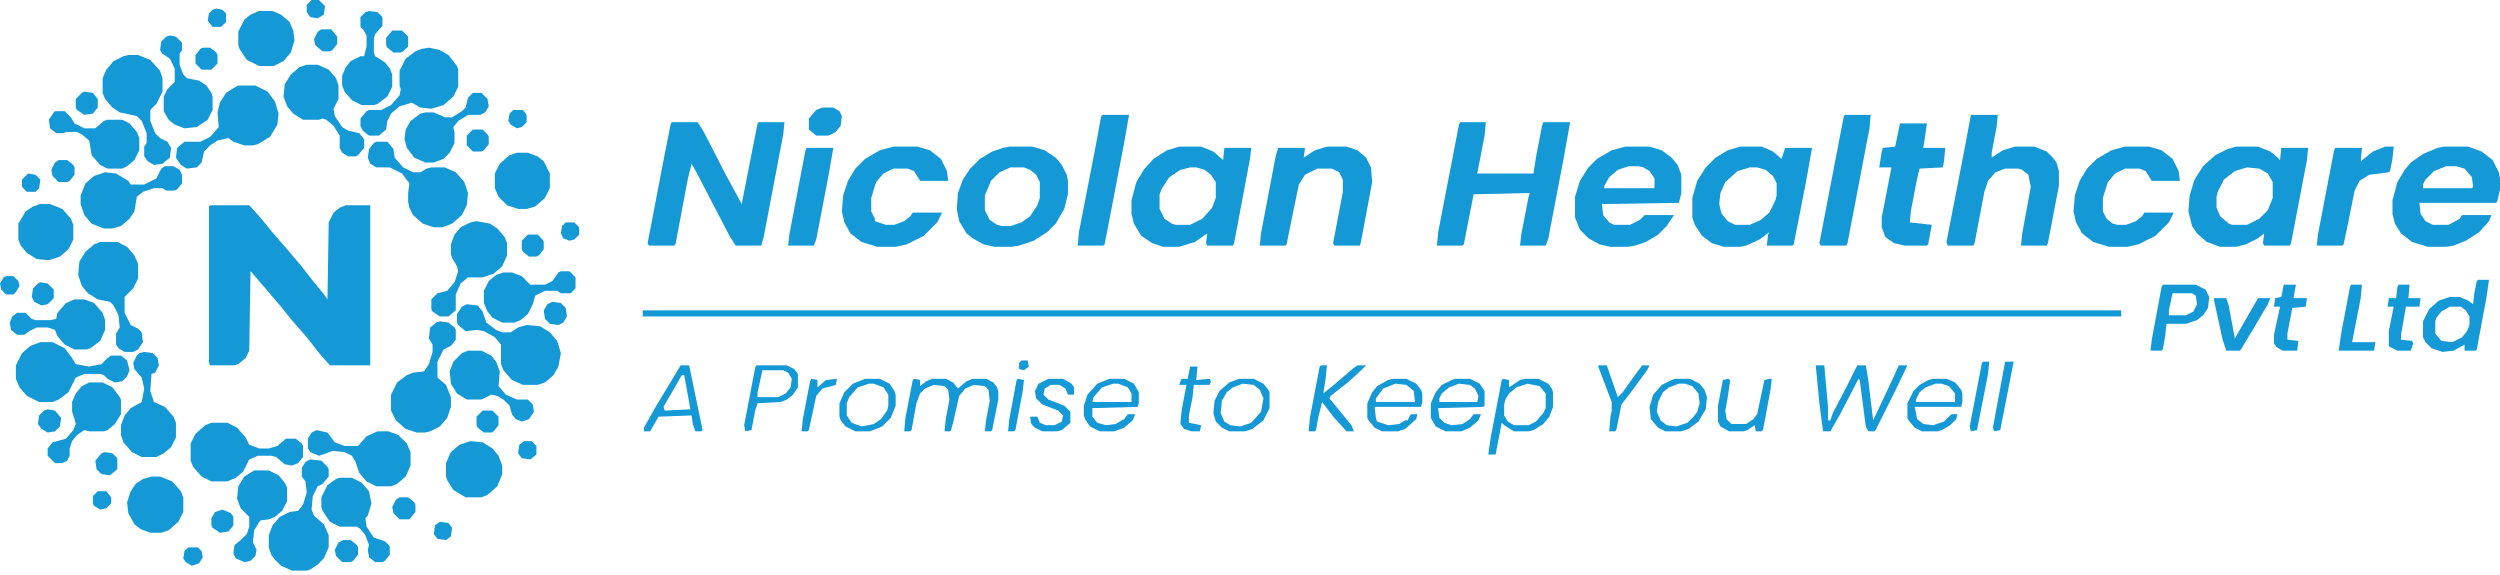 <svg width="300" height="69" viewBox="0 0 300 69" fill="none" xmlns="http://www.w3.org/2000/svg">
<path d="M25.221 24.633H29.913L31.233 26.099L32.552 27.712L34.458 29.911L36.071 31.818L37.684 33.87L39.004 35.483L39.297 35.923L39.444 26.686L40.03 25.513L40.763 24.926L41.496 24.633H44.429V43.841H39.59L38.417 42.521L36.804 40.469L34.898 38.269L33.725 36.803L30.206 32.697L30.06 32.551L29.913 42.081L29.473 42.961L28.593 43.694L28.153 43.841H25.221L25.074 43.548V24.779L25.221 24.633Z" fill="#1499D6"/>
<path d="M77.125 37.244H254.545V37.977H77.125V37.244Z" fill="#1499D6"/>
<path d="M80.647 14.662H83.727L84.46 15.835L87.099 20.967L89.005 24.486L90.472 17.008L90.911 14.809L91.058 14.662H94.137L93.99 16.128L91.644 28.445L91.351 29.471H88.272L87.539 28.299L85.779 24.926L83.727 20.967L82.993 19.648L82.554 21.407L81.087 29.178L80.941 29.471H77.862L77.715 29.178L79.768 18.474L80.501 14.809L80.647 14.662Z" fill="#1499D6"/>
<path d="M175.22 14.662H178.299L178.152 16.275L177.272 20.82H184.017L184.31 18.914L185.044 15.102L185.19 14.662H188.416L187.683 18.768L185.777 28.738L185.483 29.471H182.404L182.551 28.152L183.431 23.606L183.577 23.166L176.832 23.313L175.659 29.325L175.513 29.471H172.434L172.58 27.859L174.34 18.768L175.073 14.955L175.22 14.662Z" fill="#1499D6"/>
<path d="M141.496 17.596H144.135L145.601 18.182L146.774 19.209L146.921 17.742H150.147L150 19.062L148.094 29.179L147.947 29.473H144.868L144.722 29.179L144.868 28.006L143.402 29.033L141.496 29.619H139.59L138.27 29.179L136.95 28.299L136.071 26.833L135.777 25.66V24.047L136.364 21.848L137.244 20.382L138.417 19.062L140.03 18.036L141.496 17.596ZM142.815 20.088L141.642 20.382L140.323 21.261L139.443 22.581L139.15 23.314V25.074L139.736 26.247L140.616 26.833L141.056 26.98H142.815L144.282 26.247L145.455 24.927L145.895 23.754V21.848L145.308 20.968L144.575 20.382L143.549 20.088H142.815Z" fill="#1499D6"/>
<path d="M268.328 17.596H270.967L272.433 18.182L273.167 18.769L273.606 19.209L273.753 17.742H276.979L276.832 19.209L274.926 29.179L274.779 29.473H271.7L271.554 29.179L271.7 28.006L270.967 28.593L269.501 29.326L268.328 29.619H266.422L264.809 29.033L263.636 28.006L263.049 27.127L262.609 25.367L262.756 23.461L263.343 21.555L264.369 19.942L265.835 18.622L267.301 17.889L268.328 17.596ZM269.648 20.088L268.181 20.528L266.862 21.555L266.128 23.021L265.982 23.607V24.927L266.422 25.953L267.448 26.833L267.888 26.98H269.648L271.114 26.247L272.14 25.22L272.727 23.754V21.848L272.14 20.822L271.114 20.235L269.648 20.088Z" fill="#1499D6"/>
<path d="M208.797 17.596H211.436L212.756 18.182L213.782 19.062L214.222 17.742H217.448L216.715 21.848L215.248 29.326L215.102 29.473H212.022L212.169 28.153L212.316 27.86L211.143 28.739L209.53 29.473L208.797 29.619H206.89L205.424 29.179L204.251 28.299L203.371 26.98L203.078 26.1V23.754L203.665 21.701L204.691 20.088L205.864 18.915L207.33 18.036L208.797 17.596ZM209.97 20.088L208.503 20.528L207.037 21.848L206.451 23.168L206.304 24.487L206.597 25.66L207.33 26.54L208.21 26.98H209.97L211.289 26.393L212.316 25.514L213.049 24.047L213.195 23.461V21.994L212.756 21.115L211.876 20.382L210.849 20.088H209.97Z" fill="#1499D6"/>
<path d="M236.511 13.783H239.736L239.59 15.249L239.003 18.329V18.915L240.323 18.035L241.789 17.596H244.135L245.602 18.182L246.335 18.915L246.775 19.502L247.068 20.528V22.288L245.748 29.179L245.602 29.472H242.522L242.669 28.006L243.695 22.434L243.402 20.968L242.669 20.381L242.229 20.235H240.616L239.443 20.675L238.563 21.701L238.124 23.021L236.951 29.179L236.804 29.472H233.725L233.578 29.032L235.631 18.475L236.511 13.783Z" fill="#1499D6"/>
<path d="M293.256 17.596H296.189L297.801 18.182L299.121 19.209L299.854 20.675L300.001 21.408V22.728L299.708 24.047L299.561 24.341H290.323L290.47 25.66L291.057 26.54L291.936 26.98H293.843L295.162 26.247L295.455 25.807H298.974L298.681 26.54L297.508 27.86L295.895 28.886L294.429 29.473L293.549 29.619H291.35L289.444 29.033L288.124 28.006L287.391 26.833L287.098 25.66V24.047L287.684 21.848L288.564 20.382L289.297 19.502L290.763 18.476L292.523 17.742L293.256 17.596ZM293.549 19.942L292.083 20.528L291.057 21.555L290.763 22.141V22.581H296.628L296.775 22.434L296.628 21.261L295.749 20.235L294.722 19.942H293.549Z" fill="#1499D6"/>
<path d="M195.016 17.596H197.948L199.414 18.036L200.587 18.915L201.321 19.795L201.761 20.968V23.168L201.467 24.341L192.23 24.487L192.376 25.807L193.109 26.687L193.696 26.98H195.602L196.775 26.393L197.362 25.807H200.881L200.001 27.127L198.975 28.153L197.508 29.033L196.189 29.473L195.309 29.619H193.256L191.936 29.326L190.617 28.593L189.59 27.566L189.004 26.1V23.607L189.59 21.701L190.617 20.088L191.643 19.062L193.403 18.036L195.016 17.596ZM195.456 19.942L194.136 20.382L193.109 21.261L192.523 22.288V22.581H198.535V21.408L197.948 20.528L197.215 20.088L196.629 19.942H195.456Z" fill="#1499D6"/>
<path d="M121.114 17.596H123.9L125.366 18.036L126.685 18.915L127.419 19.795L128.005 20.968L128.152 21.701V23.314L127.712 25.074L126.685 26.833L125.659 27.86L124.046 28.886L122.287 29.473L121.407 29.619H119.354L118.034 29.326L116.715 28.593L115.982 28.006L115.102 26.54L114.809 25.074L114.955 23.168L115.542 21.555L116.421 20.235L117.595 19.062L119.061 18.182L120.38 17.742L121.114 17.596ZM121.26 20.088L119.941 20.675L118.914 21.701L118.181 23.461V25.22L118.768 26.393L119.647 26.98L120.234 27.127H121.26L122.58 26.687L123.606 25.953L124.486 24.634L124.779 23.754V21.848L124.339 20.968L123.606 20.382L122.873 20.088H121.26Z" fill="#1499D6"/>
<path d="M159.236 17.596H161.582L162.902 18.036L163.928 18.915L164.515 20.088L164.662 21.848L163.342 28.886L163.195 29.473H160.116L159.97 29.179L161.143 23.021V21.555L160.703 20.675L159.823 20.235H158.063L156.597 20.968L155.864 22.141L155.131 25.66L154.398 29.326L154.251 29.473H151.172L151.319 28.006L153.078 18.769L153.371 17.742H156.597L156.45 18.915L157.77 18.036L159.236 17.596Z" fill="#1499D6"/>
<path d="M254.986 17.596H257.919L259.385 18.036L260.705 19.062L261.438 20.528L261.585 21.701H258.212L257.479 20.528L256.746 20.235H254.986L253.813 20.822L252.934 21.848L252.347 23.754V25.367L252.787 26.247L253.52 26.833L254.107 26.98H255.133L256.306 26.54L257.039 25.953L257.333 25.514H260.852L260.265 26.687L258.652 28.299L256.599 29.326L255.28 29.619H253.08L251.174 29.033L249.855 28.006L249.121 26.687L248.828 25.367L248.975 23.461L249.561 21.701L250.441 20.235L251.614 19.062L253.374 18.036L254.986 17.596Z" fill="#1499D6"/>
<path d="M107.186 17.596H110.118L111.585 18.036L112.904 19.062L113.637 20.528L113.784 21.701H110.412L109.678 20.528L108.945 20.235H107.186L106.013 20.822L105.133 21.848L104.546 23.754V25.367L104.986 26.247V26.54L106.306 26.98H107.332L108.505 26.54L109.238 25.953L109.532 25.514H113.051L112.464 26.687L110.851 28.299L108.799 29.326L107.479 29.619H105.28L103.373 29.033L102.054 28.006L101.321 26.687L101.027 25.367L101.174 23.461L101.76 21.701L102.64 20.235L103.813 19.062L105.573 18.036L107.186 17.596Z" fill="#1499D6"/>
<path d="M228.004 14.809H231.23L230.937 16.861L230.79 17.741H233.43L233.283 19.354L233.136 20.087L230.35 20.234L230.057 21.407L229.324 25.219L229.177 26.685L231.817 26.979L231.377 29.325L231.23 29.471H228.591L227.271 29.178L226.245 28.445L225.805 27.272V26.099L226.978 20.087H225.512L225.805 18.181L225.952 17.741L227.418 17.595L228.004 14.809Z" fill="#1499D6"/>
<path d="M28.591 10.264H30.644L32.11 10.997L32.99 12.17L33.43 13.636L33.283 14.956L32.404 16.422L30.937 17.302L30.351 17.448H29.324L28.005 17.009L27.418 16.569L26.099 16.862L25.219 17.448L24.486 18.182L24.192 19.501L23.606 20.088L22.433 20.234L21.7 19.794L21.113 18.915L21.26 17.742L22.14 17.009H24.046L25.219 16.422L26.245 15.249L26.099 13.489L26.392 12.316L27.125 11.143L28.298 10.41L28.591 10.264Z" fill="#1499D6"/>
<path d="M52.787 38.562L53.813 38.709L54.547 39.296L54.693 39.589V40.762L54.107 41.495L53.227 41.935L52.494 43.401V45.307L53.52 46.187L54.107 47.653V48.826L53.667 50.146L52.787 51.172L51.614 51.759L51.028 51.906H50.001L48.681 51.466L47.508 50.439L46.922 49.266V47.36L47.655 45.894L48.828 45.014L49.561 44.721L50.881 44.574L51.467 43.694L51.907 42.228V41.348L51.467 40.615L51.614 39.296L52.347 38.709L52.787 38.562Z" fill="#1499D6"/>
<path d="M15.396 6.598H16.569L18.035 7.184L19.208 8.504L19.501 9.384V10.996L18.768 12.463L18.035 13.196V14.516L18.621 15.982L19.208 16.568L20.088 17.008L20.528 17.741L20.381 18.914L19.501 19.648L18.475 19.794L17.742 19.354L17.302 18.768V17.595L17.595 17.155V15.982L17.009 14.516L16.422 13.929L14.369 13.489L13.489 12.903L12.61 11.876L12.316 11.143V9.384L12.756 8.357L13.636 7.331L14.809 6.744L15.396 6.598Z" fill="#1499D6"/>
<path d="M56.013 36.51L57.333 36.656L57.919 37.389L58.359 38.709L59.532 39.589L60.265 39.882H61.291L62.171 39.296L63.198 39.002L64.811 39.149L65.984 39.882L66.863 40.909L67.303 42.375L67.01 43.988L66.423 45.014L65.397 45.894L64.517 46.187H62.758L61.438 45.601L60.412 44.428L60.118 43.694V41.349L59.385 40.469L58.066 39.736L57.186 39.589L55.866 39.736L54.986 39.002L54.84 38.709V37.683L55.426 36.803L56.013 36.51Z" fill="#1499D6"/>
<path d="M12.022 29.033H14.075L15.248 29.62L16.128 30.646L16.568 31.672V33.432L15.981 34.605L14.955 35.631V37.538L15.688 39.004L16.568 39.444L17.008 39.884L17.154 41.057L16.568 41.936L15.981 42.23H14.955L14.222 41.79L13.928 41.35V40.03L14.368 39.297L14.222 37.831L13.635 36.658L13.195 36.218L11.729 35.925L10.556 35.192L9.823 34.312L9.383 32.992L9.529 31.379L10.263 30.206L11.289 29.326L12.022 29.033Z" fill="#1499D6"/>
<path d="M37.243 55.133L38.563 55.279L39.296 56.013L39.443 56.306V57.186L38.709 58.065L38.123 58.359L37.536 59.532L37.39 61.145L37.683 61.878L38.856 62.904L39.443 64.224V65.69L38.856 67.01L38.123 67.743L37.243 68.329L36.803 68.476H35.044L33.724 67.889L32.991 67.156L32.551 66.57L32.258 65.69V64.224L32.698 63.051L33.578 62.024L34.751 61.438L35.777 61.291L36.363 60.558L36.803 59.092L36.657 57.772L36.217 57.186V56.159L36.657 55.426L37.243 55.133Z" fill="#1499D6"/>
<path d="M4.839 41.057H6.305L7.771 41.79L8.651 42.963L9.091 43.696L10.704 43.989L12.17 43.696L12.903 42.963L13.343 42.669H14.516L15.249 43.256L15.543 44.429L15.249 45.162L14.663 45.749L13.783 45.895L12.903 45.456L12.463 45.016L12.024 44.869H10.117L9.091 45.309L8.211 47.068L7.038 47.948L6.305 48.241H4.692L3.226 47.508L2.346 46.482L1.906 45.456V43.843L2.639 42.376L3.666 41.496L4.839 41.057Z" fill="#1499D6"/>
<path d="M51.465 5.719L52.785 6.012L53.811 6.599L54.837 7.918L54.984 8.358V10.411L54.398 11.584L53.225 12.61L51.758 13.05L50.439 12.903L49.412 12.317L47.946 12.757L46.92 13.637L46.48 14.516L46.333 15.543L45.453 16.276H44.28L43.547 15.689L43.254 15.103V14.223L43.987 13.343L44.28 13.197H45.747L46.92 12.61L47.946 11.437L48.093 10.704L47.946 10.264V8.505L48.679 7.038L49.852 6.159L50.585 5.865L51.465 5.719Z" fill="#1499D6"/>
<path d="M45.163 17.01H46.483L47.216 17.89L47.362 18.916L48.389 20.089L49.562 20.675H50.442L51.175 20.236L51.761 20.089H53.374L54.694 20.675L55.72 21.849L56.16 23.168L56.014 24.634L55.427 25.807L54.254 26.834L53.081 27.274H52.055L50.735 26.834L49.562 25.807L49.122 24.928L48.975 24.195V23.168L49.122 21.995L48.242 20.822L46.776 20.089H45.163L44.43 19.649L44.137 18.916L44.283 17.89L44.87 17.156L45.163 17.01Z" fill="#1499D6"/>
<path d="M25.368 50.732H27.274L28.447 51.319L29.473 52.492L29.913 53.372L31.086 53.812H32.259L33.286 53.518L34.312 52.639H35.485L36.218 53.225L36.365 53.518V54.838L35.778 55.571L35.045 55.864L34.165 55.718L33.139 54.838L32.552 54.691H30.939L29.913 55.131L29.18 56.597L28.3 57.331L27.274 57.771H25.368L24.195 57.184L23.168 56.011L22.875 55.278V53.225L23.462 52.052L24.634 51.026L25.368 50.732Z" fill="#1499D6"/>
<path d="M132.257 13.783H135.483L134.896 17.156L132.843 27.86L132.55 29.326L132.403 29.472H129.324L129.471 27.86L131.524 17.302L132.11 14.076L132.257 13.783Z" fill="#1499D6"/>
<path d="M221.407 13.783H224.486L224.34 15.396L221.701 29.179L221.554 29.472H218.475L218.328 29.179L221.261 13.93L221.407 13.783Z" fill="#1499D6"/>
<path d="M286.219 17.596H287.245L287.099 19.062L286.805 20.528L286.659 20.675L284.313 20.968L283.14 21.701L282.553 22.874L281.82 26.54L281.234 29.326L281.087 29.473H278.008L278.154 28.153L280.061 18.182L280.207 17.742H283.433L283.286 19.355L284.753 18.182L286.219 17.596Z" fill="#1499D6"/>
<path d="M57.183 26.539L58.796 26.832L59.676 27.419L60.556 28.445L60.849 29.178V30.645L60.262 31.964L59.236 32.844L57.916 33.284H56.157L55.277 34.017L54.69 35.337V37.243L53.811 37.976H52.784L51.904 37.389L51.758 37.096V35.923L52.491 35.19L53.664 34.897L54.544 33.87L54.984 32.551L54.837 31.964L54.251 30.938L54.104 30.498V29.325L54.544 28.152L55.277 27.272L56.45 26.686L57.183 26.539Z" fill="#1499D6"/>
<path d="M19.793 19.941H20.82L21.553 20.381L21.846 20.968V21.994L21.259 22.727L20.966 22.874H19.94L19.5 22.581H18.473L17.154 23.021L16.421 23.607L16.127 25.367L15.541 26.246L14.514 27.126L13.488 27.419H12.462L10.995 26.833L10.116 25.806L9.676 24.487V23.46L10.262 21.994L11.289 21.114L12.608 20.674L13.928 20.821L15.394 21.701L15.688 22.141H17.3L18.767 21.408L19.353 20.235L19.793 19.941Z" fill="#1499D6"/>
<path d="M37.976 51.613L39.295 51.907L40.175 53.08L41.348 53.519H42.961L43.987 52.346L45.307 51.76H46.627L47.8 52.2L48.826 53.226L49.266 54.253V55.865L48.679 57.185L47.653 58.065L46.92 58.358H45.16L43.987 57.772L43.108 56.745L42.668 55.426L42.228 54.693L41.348 54.253L39.882 54.106L39.149 54.399L38.269 54.693L37.242 54.253L36.949 53.813V52.64L37.389 51.907L37.976 51.613Z" fill="#1499D6"/>
<path d="M36.806 7.771H38.125L39.445 8.358L40.325 9.384L40.618 10.264V11.877L40.031 13.05L40.178 13.93L41.058 15.249L41.791 15.689L43.11 15.983L43.697 16.716V17.742L42.964 18.622L42.671 18.769H41.791L41.058 18.329L40.764 17.742V16.276L40.031 15.103L39.151 14.37L38.712 14.223L38.272 14.37H36.366L35.193 13.637L34.459 12.757L34.02 11.584L34.166 10.117L34.899 8.945L35.926 8.065L36.806 7.771Z" fill="#1499D6"/>
<path d="M17.302 42.228L18.328 42.375L18.915 42.962L19.061 43.841L18.621 44.721L18.181 44.868L18.035 46.921L18.475 48.24L19.794 48.827L20.821 50L21.114 50.733V52.492L20.527 53.666L19.648 54.399L18.768 54.839H17.008L15.835 54.252L14.809 53.079L14.516 52.199V51.026L14.956 49.853L15.689 48.973L17.008 48.24L17.302 46.627L17.008 45.308L16.128 44.281L15.982 43.548L16.422 42.668L16.715 42.375L17.302 42.228Z" fill="#1499D6"/>
<path d="M96.774 17.742H99.999L99.413 21.115L97.947 28.739L97.653 29.472H94.574L94.721 28.153L96.627 18.182L96.774 17.742Z" fill="#1499D6"/>
<path d="M8.943 35.924H10.116L11.289 36.364L12.316 37.537L12.609 38.416V39.59L12.022 40.909L10.849 41.789L10.409 41.936H8.943L7.77 41.349L6.89 40.323L6.597 39.59L5.717 39.296H4.398L3.518 39.736L2.931 40.176H2.052L1.319 39.59L1.172 38.71L1.465 37.977L2.052 37.537H3.078L3.811 38.27L4.251 38.416H6.011L6.744 38.27L6.89 37.537L7.917 36.364L8.943 35.924Z" fill="#1499D6"/>
<path d="M67.304 32.551H68.33L69.064 33.284V34.604L68.477 35.19H67.304L66.864 34.897H65.398L64.225 35.483L63.931 36.51L63.345 37.683L62.465 38.416L61.732 38.709H60.266L59.093 38.123L58.506 37.389L58.066 36.363V34.897L58.653 33.724L59.533 32.991L60.412 32.697H61.439L62.612 33.137L63.638 34.164H65.398L66.278 33.724L67.011 32.697L67.304 32.551Z" fill="#1499D6"/>
<path d="M44.281 1.32L45.307 1.467L45.893 2.053V3.08L45.014 4.106L44.867 4.546V6.306L45.014 6.746L46.187 7.479L46.773 8.212L47.066 8.945V10.411L46.48 11.584L45.307 12.464L44.867 12.611H43.401L42.228 12.024L41.348 10.998L41.055 10.265V9.092L41.495 8.065L42.081 7.332L43.254 6.746H43.694L43.987 5.573V4.253L43.547 3.52L43.254 3.226V2.053L43.841 1.467L44.281 1.32Z" fill="#1499D6"/>
<path d="M6.596 13.344H7.769L8.503 14.077L8.942 14.81L10.116 15.396H11.435L12.461 14.517L12.901 14.37H14.661L15.541 14.81L16.421 15.836L16.714 16.57V18.036L16.127 19.209L15.248 19.942L14.661 20.235H12.901L12.022 19.795L10.995 18.622L10.702 16.863L9.822 16.13L9.236 15.836H7.916L7.623 15.983H6.743L6.01 15.396L5.863 14.37L6.45 13.49L6.596 13.344Z" fill="#1499D6"/>
<path d="M56.452 52.932L57.918 53.078L59.091 53.811L59.825 54.691L60.264 55.864V56.891L59.678 58.357L58.505 59.383L57.772 59.676H55.866L54.399 58.797L53.666 57.624L53.52 57.184V55.571L54.106 54.251L55.132 53.371L56.452 52.932Z" fill="#1499D6"/>
<path d="M30.497 56.451H32.256L33.429 57.038L34.162 57.917L34.456 58.504V60.117L33.869 61.29L32.989 62.023L32.256 62.316L31.23 62.463L30.497 63.636L30.35 65.102L30.79 65.982L30.643 66.715L30.057 67.302L29.324 67.448L28.297 67.008L28.004 66.422L28.151 65.395L28.884 64.809L29.617 64.076L29.91 63.196V62.023L28.884 60.997L28.444 59.824L28.59 58.357L29.324 57.184L30.497 56.451Z" fill="#1499D6"/>
<path d="M18.183 57.185H19.209L20.675 57.772L21.702 58.945L21.995 59.678V61.438L21.408 62.611L20.235 63.637L19.356 63.93H18.036L16.863 63.49L16.13 62.904L15.397 61.584L15.25 60.265L15.69 58.945L16.276 58.065L17.156 57.479L18.183 57.185Z" fill="#1499D6"/>
<path d="M62.022 18.328H63.342L64.515 18.768L65.248 19.355L65.981 20.821V22.58L65.394 23.753L64.222 24.78L63.195 25.073H62.169L60.849 24.633L59.823 23.607L59.383 22.58V20.821L59.969 19.648L61.142 18.621L62.022 18.328Z" fill="#1499D6"/>
<path d="M56.16 42.082H57.773L58.946 42.669L59.533 43.402L59.973 44.575L59.826 46.334L60.706 47.361L62.026 47.947H63.345L63.932 48.534L64.078 49.413L63.492 50.293L62.612 50.586L61.879 50.293L61.439 49.707L61.146 48.68L60.413 47.947L59.679 47.507L58.946 47.361L57.773 47.947H56.014L54.841 47.214L54.108 46.041L53.961 44.575L54.401 43.402L55.427 42.375L56.16 42.082Z" fill="#1499D6"/>
<path d="M56.746 11.145H57.773L58.506 11.878L58.653 12.757L58.213 13.491L57.626 13.784H56.16L54.987 14.517L54.4 15.25L54.547 15.983V17.156L53.96 18.329L53.227 19.062L52.054 19.502H51.028L49.708 18.916L48.828 17.743L48.535 16.716L48.682 15.543L49.268 14.517L50.441 13.637L51.028 13.491H52.054L53.081 13.931L53.374 14.077H54.254L55.427 13.344L55.867 12.904L56.16 11.731L56.746 11.145Z" fill="#1499D6"/>
<path d="M31.086 1.32H32.699L33.726 1.76L34.752 2.64L35.192 3.666L35.339 4.839L34.899 6.306L34.019 7.332L32.846 7.919H31.086L29.62 7.185L28.74 5.866L28.594 5.426V3.813L29.327 2.347L30.06 1.76L31.086 1.32Z" fill="#1499D6"/>
<path d="M4.839 24.486H6.012L7.478 25.073L8.504 26.246L8.797 26.979V28.738L8.211 29.912L7.185 30.791L5.865 31.231L4.399 31.085L3.226 30.351L2.492 29.472L2.199 28.738V26.832L3.079 25.366L3.959 24.78L4.839 24.486Z" fill="#1499D6"/>
<path d="M20.38 4.252L21.113 4.399L21.846 5.132V6.011L21.553 6.451V7.771L21.993 8.944L22.433 9.384L23.899 9.677L24.779 10.264L25.365 11.143L25.512 11.583V13.196L24.925 14.369L23.606 15.249L22.14 15.396L20.967 14.956L20.233 14.369L19.647 13.343V11.583L20.087 10.704L20.967 9.824V8.211L20.38 7.038L19.5 6.451L19.207 6.011L19.354 4.985L19.94 4.399L20.38 4.252Z" fill="#1499D6"/>
<path d="M10.704 45.895H12.317L13.49 46.481L14.37 47.654L14.516 47.947V49.707L13.783 50.88L12.903 51.613L12.464 51.76H10.704L10.118 51.613L9.238 52.2L8.651 52.933L8.358 53.812V54.692L8.065 55.279L7.478 55.572H6.599L5.719 54.692V53.812L6.305 53.079L7.918 52.639L8.798 51.613L9.091 50.88L8.945 50.293L8.651 49.414V48.241L9.091 47.214L9.824 46.334L10.704 45.895Z" fill="#1499D6"/>
<path d="M40.762 57.332H42.228L43.401 57.919L44.281 58.945L44.574 60.411L44.134 61.877L43.841 62.171L43.988 63.197L44.867 64.517L46.187 64.957L46.774 65.543V66.57L46.187 67.303L45.894 67.449H45.014L44.281 66.863L44.134 65.983L44.281 65.397L43.841 64.224L43.255 63.49L42.815 63.197H40.762L39.589 62.611L38.709 61.291L38.562 60.851V59.678L39.296 58.212L40.322 57.479L40.762 57.332Z" fill="#1499D6"/>
<path d="M297.36 33.578H298.68L298.386 35.631L297.213 41.936L297.067 42.083H295.747V41.349L294.427 42.083L293.108 42.229L291.788 41.789L291.055 41.056L290.762 40.47V38.563L291.495 37.097L292.668 36.071L293.988 35.631H295.161L296.187 36.071L296.773 36.511L296.92 35.191L297.213 33.725L297.36 33.578ZM293.988 36.804L292.961 37.39L292.375 38.124L292.228 38.563V40.03L292.961 40.91L294.281 41.056L295.454 40.47L296.04 39.736L296.334 39.003V37.977L295.894 37.244L295.307 36.804H293.988Z" fill="#1499D6"/>
<path d="M217.887 43.842H218.913L219.353 48.681V50.44H219.646L219.94 49.56L221.552 46.481L222.872 43.842H223.898L224.192 45.601L224.778 50.44L227.124 45.455L227.857 43.842H228.884L227.564 46.628L225.071 51.613L224.925 51.76H224.192L223.898 51.173L223.165 45.601L223.019 45.455L220.819 49.707L219.646 51.76H218.766L218.327 48.387L217.887 43.842Z" fill="#1499D6"/>
<path d="M259.533 34.164H263.492L264.665 34.751L265.105 35.63L264.958 36.95L264.371 37.83L263.638 38.416L262.319 38.856H259.973L259.826 40.322L259.533 41.935L259.386 42.082H258.066L258.213 40.762L259.386 34.457L259.533 34.164ZM260.706 35.191L260.266 37.243V37.83H262.319L263.198 37.39L263.638 36.51L263.492 35.484L263.052 35.191H260.706Z" fill="#1499D6"/>
<path d="M109.677 45.455L110.41 45.602V46.335L111.143 45.748L111.876 45.455H113.489L114.369 45.895L114.956 46.628L115.982 45.748L116.715 45.455H118.328L119.208 45.895L119.648 46.481L119.794 46.921V47.948L119.061 51.613L118.914 51.76H118.181L118.328 50.44L118.768 48.094L118.621 46.775L118.181 46.335L116.862 46.188L115.835 46.628L115.102 47.508L114.369 50.734L114.076 51.76H113.343L113.489 50.294L113.929 47.948L113.783 46.775L113.343 46.335L112.023 46.188L110.997 46.628L110.41 47.215L109.97 48.388L109.384 51.613L109.237 51.76H108.504L108.651 50.147L109.53 45.602L109.677 45.455Z" fill="#1499D6"/>
<path d="M180.353 45.455L181.086 45.602V46.481L182.406 45.602L182.993 45.455H184.605L185.779 46.042L186.218 46.628L186.365 47.068V48.828L185.925 50.001L185.192 50.88L184.019 51.613L183.432 51.76H181.673L180.5 51.027L180.207 50.734L179.474 54.546H178.594L178.887 52.493L180.207 45.602L180.353 45.455ZM183.286 46.042L181.966 46.481L181.086 47.215L180.647 47.948L180.5 48.534V49.854L180.94 50.587L181.673 51.027H183.432L184.312 50.587L185.192 49.561L185.485 48.974V47.215L184.752 46.335L183.286 46.042Z" fill="#1499D6"/>
<path d="M265.688 35.777H267.154L267.447 36.657L268.18 40.616L269.353 38.563L270.966 35.777H272.432L272.139 36.511L270.673 39.003L268.913 41.936L268.767 42.082H267.154L266.714 40.763L265.688 36.071V35.777Z" fill="#1499D6"/>
<path d="M81.672 43.842H82.699L84.312 51.613L84.165 51.76H83.432L83.138 50.88L82.992 49.853L79.033 50L78.007 51.76H77.273V51.32L78.593 48.974L80.793 45.308L81.672 43.842ZM81.819 45.015L79.62 48.827L79.766 49.267L82.845 49.12L82.112 45.015H81.819Z" fill="#1499D6"/>
<path d="M133.138 45.455H134.897L136.07 46.042L136.657 47.068V48.388L136.51 48.828L131.085 48.974V50.001L131.671 50.734L132.698 51.027L133.871 50.88L134.897 50.294L135.337 49.707H136.217L135.924 50.44L134.897 51.32L133.724 51.76H131.965L130.792 51.174L130.205 50.294L130.059 49.854V48.681L130.498 47.361L131.671 46.042L133.138 45.455ZM133.578 46.042L132.258 46.481L131.232 47.654L131.085 48.241H135.777V47.215L135.337 46.481L134.164 46.042H133.578Z" fill="#1499D6"/>
<path d="M231.966 45.455H233.579L234.605 45.895L235.338 46.775L235.485 47.215V48.241L235.338 48.828H229.766L230.06 50.294L230.793 50.88L231.966 51.027L233.286 50.587L234.165 49.707H234.898L234.752 50.294L234.019 51.027L232.992 51.613L232.552 51.76H230.646L229.766 51.32L229.033 50.44L228.887 50.147V48.388L229.62 46.921L230.353 46.188L231.379 45.602L231.966 45.455ZM232.259 46.042L231.086 46.481L230.353 47.068L229.913 47.948V48.241H234.605V47.215L233.872 46.335L232.992 46.042H232.259Z" fill="#1499D6"/>
<path d="M167.157 45.455H168.77L169.943 46.042L170.53 46.775L170.676 47.215V48.241L170.53 48.828H164.958L165.105 50.147L165.251 50.587L166.571 51.027L167.89 50.88L168.624 50.44H168.917L169.21 49.854L169.357 49.707H170.09L169.943 50.294L168.624 51.467L167.744 51.76H165.838L164.958 51.32L164.225 50.44L164.078 50.147V48.388L164.665 47.068L165.251 46.335L166.571 45.602L167.157 45.455ZM167.451 46.042L165.984 46.628L165.105 47.801V48.241H169.797L169.65 46.921L168.77 46.188L167.451 46.042Z" fill="#1499D6"/>
<path d="M174.632 45.455H176.391L177.564 46.042L178.151 46.921V48.681L178.004 48.828L172.579 48.974L172.726 50.147L173.312 50.734L174.192 51.027L175.512 50.88L176.391 50.294L176.831 49.707H177.711L177.418 50.44L176.391 51.32L175.365 51.76H173.459L172.286 51.174L171.699 50.147V48.388L172.286 47.068L173.019 46.188L174.192 45.602L174.632 45.455ZM175.072 46.042L173.899 46.481L173.019 47.215L172.726 47.801V48.241H177.271L177.418 47.508L176.978 46.628L176.391 46.188L175.072 46.042Z" fill="#1499D6"/>
<path d="M158.505 43.842H159.238L159.092 45.308L158.799 47.214L160.411 45.895L162.464 44.135L162.904 43.842H163.931L163.197 44.575L161.731 45.895L159.678 47.508L159.532 47.801L162.171 51.027L162.464 51.76H161.585L160.118 50.147L158.652 48.241L158.212 50L157.919 51.613L157.772 51.76H157.039L157.186 50.147L158.359 43.988L158.505 43.842Z" fill="#1499D6"/>
<path d="M274.048 34.164H275.514L275.221 35.777H276.834L276.687 36.803L275.074 36.95L274.488 40.029V40.762L275.808 40.909L275.661 42.082H273.901L273.168 41.642L272.875 41.202V40.176L273.608 36.803H272.875L273.022 35.777L273.755 35.63L274.048 34.164Z" fill="#1499D6"/>
<path d="M287.831 34.164H289.151L289.004 35.777H290.471L290.324 36.803H288.711L288.125 40.176V40.762L289.444 40.909L289.591 41.202L289.298 42.082H287.685L286.805 41.642L286.658 41.495V39.736L287.245 36.803H286.512L286.658 35.777H287.538L287.685 34.457L287.831 34.164Z" fill="#1499D6"/>
<path d="M201.024 45.455H202.784L203.957 46.042L204.544 46.775L204.837 47.654L204.69 49.121L203.81 50.587L202.637 51.467L201.758 51.76H199.851L198.972 51.32L198.092 50.294L197.945 48.828L198.385 47.361L199.412 46.188L200.585 45.602L201.024 45.455ZM201.464 46.042L200.291 46.481L199.558 47.068L198.972 48.241L198.825 49.414L199.265 50.44L199.998 51.027L201.171 51.174L202.491 50.734L203.224 50.001L203.664 49.414L203.957 48.388L203.81 47.215L203.077 46.335L202.198 46.042H201.464Z" fill="#1499D6"/>
<path d="M103.814 45.455H105.573L106.746 46.042L107.333 46.921L107.479 47.361V48.681L106.893 50.147L105.866 51.174L104.4 51.76H102.641L101.468 51.174L100.881 50.44L100.734 50.001V48.388L101.321 47.068L102.347 46.042L103.814 45.455ZM104.253 46.042L102.934 46.481L101.907 47.654L101.614 48.388V49.854L102.201 50.734L103.374 51.174L104.84 50.88L105.72 50.294L106.453 49.267L106.599 48.681V47.361L106.013 46.481L104.84 46.042H104.253Z" fill="#1499D6"/>
<path d="M148.681 45.455H150.44L151.613 46.042L152.2 46.775L152.346 47.068V48.974L151.613 50.44L150.294 51.467L149.414 51.76H147.508L146.628 51.32L145.895 50.587L145.602 49.561L145.748 48.094L146.335 46.921L147.508 45.895L148.681 45.455ZM149.121 46.042L147.948 46.481L147.214 47.068L146.628 48.094L146.481 49.561L146.921 50.587L147.654 51.027L148.827 51.174L150.147 50.734L151.32 49.414L151.613 47.801L151.173 46.775L150.44 46.188L149.121 46.042Z" fill="#1499D6"/>
<path d="M282.111 34.164H283.43L283.284 35.777L282.257 41.056H285.043L284.897 42.082H280.645L280.938 40.029L281.964 34.604L282.111 34.164Z" fill="#1499D6"/>
<path d="M90.763 43.842H94.429L95.309 44.282L95.749 44.868V46.481L95.162 47.361L94.429 47.947L93.696 48.241L90.91 48.387L90.617 49.267L90.177 51.613L89.444 51.76L89.297 51.027L90.617 44.135L90.763 43.842ZM91.496 44.428L90.91 47.068V47.654H93.403L94.282 47.214L94.869 46.481L95.015 45.455L94.576 44.722L93.989 44.428H91.496Z" fill="#1499D6"/>
<path d="M207.333 45.455L207.626 45.602L207.333 47.654L207.04 49.267L207.187 50.294L207.773 50.88H209.533L210.412 50.294L210.852 49.707L211.732 45.602L212.319 45.455H212.612L212.465 46.775L211.585 51.467L211.439 51.76H210.706L210.559 51.027L209.679 51.613L209.239 51.76H207.48L206.453 51.174L206.16 50.587V48.681L206.747 45.602L207.333 45.455Z" fill="#1499D6"/>
<path d="M125.805 45.455H127.564L128.591 46.042L128.884 46.481V47.361H128.151L127.858 46.628L127.125 46.188H126.098L125.365 46.628L125.218 47.361L125.805 47.948L127.711 48.681L128.444 49.414V50.734L127.418 51.613L126.831 51.76H125.072L124.192 51.32L123.752 50.88L123.605 50.001H124.485L124.778 50.734L125.512 51.027H126.538L127.418 50.587L127.564 49.854L126.978 49.267L125.072 48.534L124.339 47.801L124.192 46.921L124.632 46.042L125.805 45.455Z" fill="#1499D6"/>
<path d="M191.789 43.842H192.815L194.135 47.654L194.722 47.068L196.188 45.015L197.068 43.842H197.947L197.654 44.428L195.601 47.214L194.575 48.534L193.988 51.466L193.842 51.76H193.109L193.255 50L193.402 49.267V48.241L191.789 43.988V43.842Z" fill="#1499D6"/>
<path d="M98.679 12.902H99.999L100.732 13.342L101.025 13.929L100.879 15.102L100.292 15.835L99.412 16.275H97.946L97.066 15.542V14.222L97.946 13.196L98.679 12.902Z" fill="#1499D6"/>
<path d="M142.816 43.988H143.696L143.549 45.601L145.162 45.455L145.308 45.748L145.162 46.188H143.256L143.109 47.654L142.669 49.853V50.733L144.135 51.026L143.989 51.76H142.962L142.083 51.466L141.643 50.88L141.789 49.267L142.376 46.188H141.496L141.789 45.455H142.522L142.816 43.988Z" fill="#1499D6"/>
<path d="M240.615 43.402H241.641L240.028 51.614L239.295 51.76L239.148 51.32L240.615 43.402Z" fill="#1499D6"/>
<path d="M97.361 45.455L98.094 45.602V46.481L99.12 45.602L100.44 45.455L100.293 46.188L98.68 46.628L97.947 47.508L97.067 51.613L96.921 51.76H96.188L96.334 50.294L97.214 45.748L97.361 45.455Z" fill="#1499D6"/>
<path d="M237.976 43.402H238.709L238.563 44.869L237.243 51.614L236.51 51.76L236.363 51.174L237.83 43.549L237.976 43.402Z" fill="#1499D6"/>
<path d="M66.276 36.217L67.303 36.363L67.889 36.95L68.036 37.976L67.596 38.709L67.01 39.003L65.983 38.856L65.397 38.27L65.25 37.243L65.69 36.51L66.276 36.217Z" fill="#1499D6"/>
<path d="M47.946 59.678H48.973L49.706 60.264L49.852 60.557V61.437L49.119 62.317H47.946L47.213 61.584L47.066 60.851L47.506 59.971L47.946 59.678Z" fill="#1499D6"/>
<path d="M7.04 19.209H8.066L8.799 19.796L8.946 20.089V20.968L8.36 21.702L8.066 21.848H7.04L6.307 21.115L6.16 20.382L6.6 19.502L7.04 19.209Z" fill="#1499D6"/>
<path d="M10.116 10.996L11.143 11.143L11.729 11.876V12.902L11.143 13.635L10.116 13.782L9.236 13.195L9.09 12.902V11.876L9.823 11.143L10.116 10.996Z" fill="#1499D6"/>
<path d="M41.202 64.809H42.082L42.815 65.395L42.962 65.688V66.568L42.375 67.301L42.082 67.448H41.056L40.322 66.715L40.176 65.982L40.616 65.102L41.202 64.809Z" fill="#1499D6"/>
<path d="M57.917 49.268H59.09L59.823 50.001V51.027L59.236 51.76L58.943 51.907H58.063L57.33 51.32L57.184 51.027V50.001L57.917 49.268Z" fill="#1499D6"/>
<path d="M56.745 15.543H57.918L58.504 16.13L58.651 16.423V17.302L58.065 18.036L57.771 18.182H56.745L56.012 17.449V16.276L56.745 15.543Z" fill="#1499D6"/>
<path d="M5.72 49.121L6.6 49.268L7.333 50.148L7.186 51.174L6.6 51.76L5.72 51.907L4.987 51.467L4.547 50.881L4.694 49.854L5.28 49.268L5.72 49.121Z" fill="#1499D6"/>
<path d="M47.069 3.666H48.242L48.975 4.399V5.572L48.389 6.159L48.096 6.305H47.216L46.483 5.719L46.336 5.426V4.546L47.069 3.666Z" fill="#1499D6"/>
<path d="M38.563 3.52H39.736L40.469 4.399V5.279L39.883 6.012L39.59 6.159H38.71L37.83 5.426L37.684 4.693L38.123 3.813L38.563 3.52Z" fill="#1499D6"/>
<path d="M12.611 54.252L13.49 54.399L14.077 54.985V56.305L13.197 57.038L12.171 56.891L11.584 56.305L11.438 55.278L12.171 54.399L12.611 54.252Z" fill="#1499D6"/>
<path d="M63.343 28.152H64.516L65.102 28.739L65.249 29.032V29.912L64.662 30.645L64.369 30.792H63.489L62.756 30.205L62.609 29.912V28.886L63.343 28.152Z" fill="#1499D6"/>
<path d="M24.341 5.719H25.221L25.954 6.305L26.1 6.599V7.625L25.367 8.358H24.194L23.461 7.625V6.599L24.047 5.865L24.341 5.719Z" fill="#1499D6"/>
<path d="M26.687 61.145L27.713 61.584L28.006 62.024V63.051L27.42 63.784L26.394 63.931L25.514 63.344L25.367 63.051V62.171L25.807 61.438L26.687 61.145Z" fill="#1499D6"/>
<path d="M4.839 33.871L5.719 34.018L6.452 34.751V35.777L5.719 36.51L4.986 36.657L4.106 36.217L3.812 35.631L3.959 34.604L4.546 34.018L4.839 33.871Z" fill="#1499D6"/>
<path d="M122.142 45.455L122.875 45.602L122.728 46.921L121.849 51.613L121.702 51.76H120.969L121.115 50.294L121.995 45.602L122.142 45.455Z" fill="#1499D6"/>
<path d="M22.579 65.689H23.752L24.192 66.129L24.338 66.862L23.898 67.596L23.019 67.889L22.285 67.449L21.992 67.009L22.139 66.129L22.579 65.689Z" fill="#1499D6"/>
<path d="M62.905 52.932H63.785L64.371 53.518V54.544L63.638 55.131L62.612 54.984L62.172 54.398L62.319 53.371L62.905 52.932Z" fill="#1499D6"/>
<path d="M3.374 20.82L4.254 20.967L4.84 21.553L4.693 22.58L4.254 23.02H3.227L2.641 22.433V21.553L3.374 20.82Z" fill="#1499D6"/>
<path d="M37.391 0H38.271L39.004 0.733L38.858 1.76L38.124 2.199L37.245 2.053L36.805 1.466V0.587L37.391 0Z" fill="#1499D6"/>
<path d="M11.731 58.943H12.757L13.344 59.676V60.41L12.757 60.996L12.024 61.143L11.291 60.703L11.145 60.41V59.53L11.731 58.943Z" fill="#1499D6"/>
<path d="M0.733 33.139H1.613L2.199 33.725L2.346 34.312L1.906 35.045L1.613 35.338H0.733L0.147 34.752L0 34.018L0.44 33.285L0.733 33.139Z" fill="#1499D6"/>
<path d="M52.784 62.609L53.81 62.756L54.25 63.343L54.104 64.369L53.517 64.809L52.491 64.662L52.051 64.076L52.197 63.049L52.784 62.609Z" fill="#1499D6"/>
<path d="M25.952 1.025L26.685 1.172L27.125 1.612V2.638L26.539 3.225H25.512L24.926 2.492L25.072 1.612L25.512 1.172L25.952 1.025Z" fill="#1499D6"/>
<path d="M61.583 13.197H62.756L63.196 13.784V14.664L62.609 15.25L62.023 15.397L61.289 14.957L60.996 14.517L61.143 13.637L61.583 13.197Z" fill="#1499D6"/>
<path d="M67.887 26.686H68.914L69.5 27.272V28.152L68.914 28.738L68.327 28.885L67.594 28.592L67.301 28.005L67.447 27.125L67.887 26.686Z" fill="#1499D6"/>
<path d="M122.582 43.256H123.315L123.462 43.989L122.876 44.429L122.289 44.282V43.549L122.582 43.256Z" fill="#1499D6"/>
</svg>
